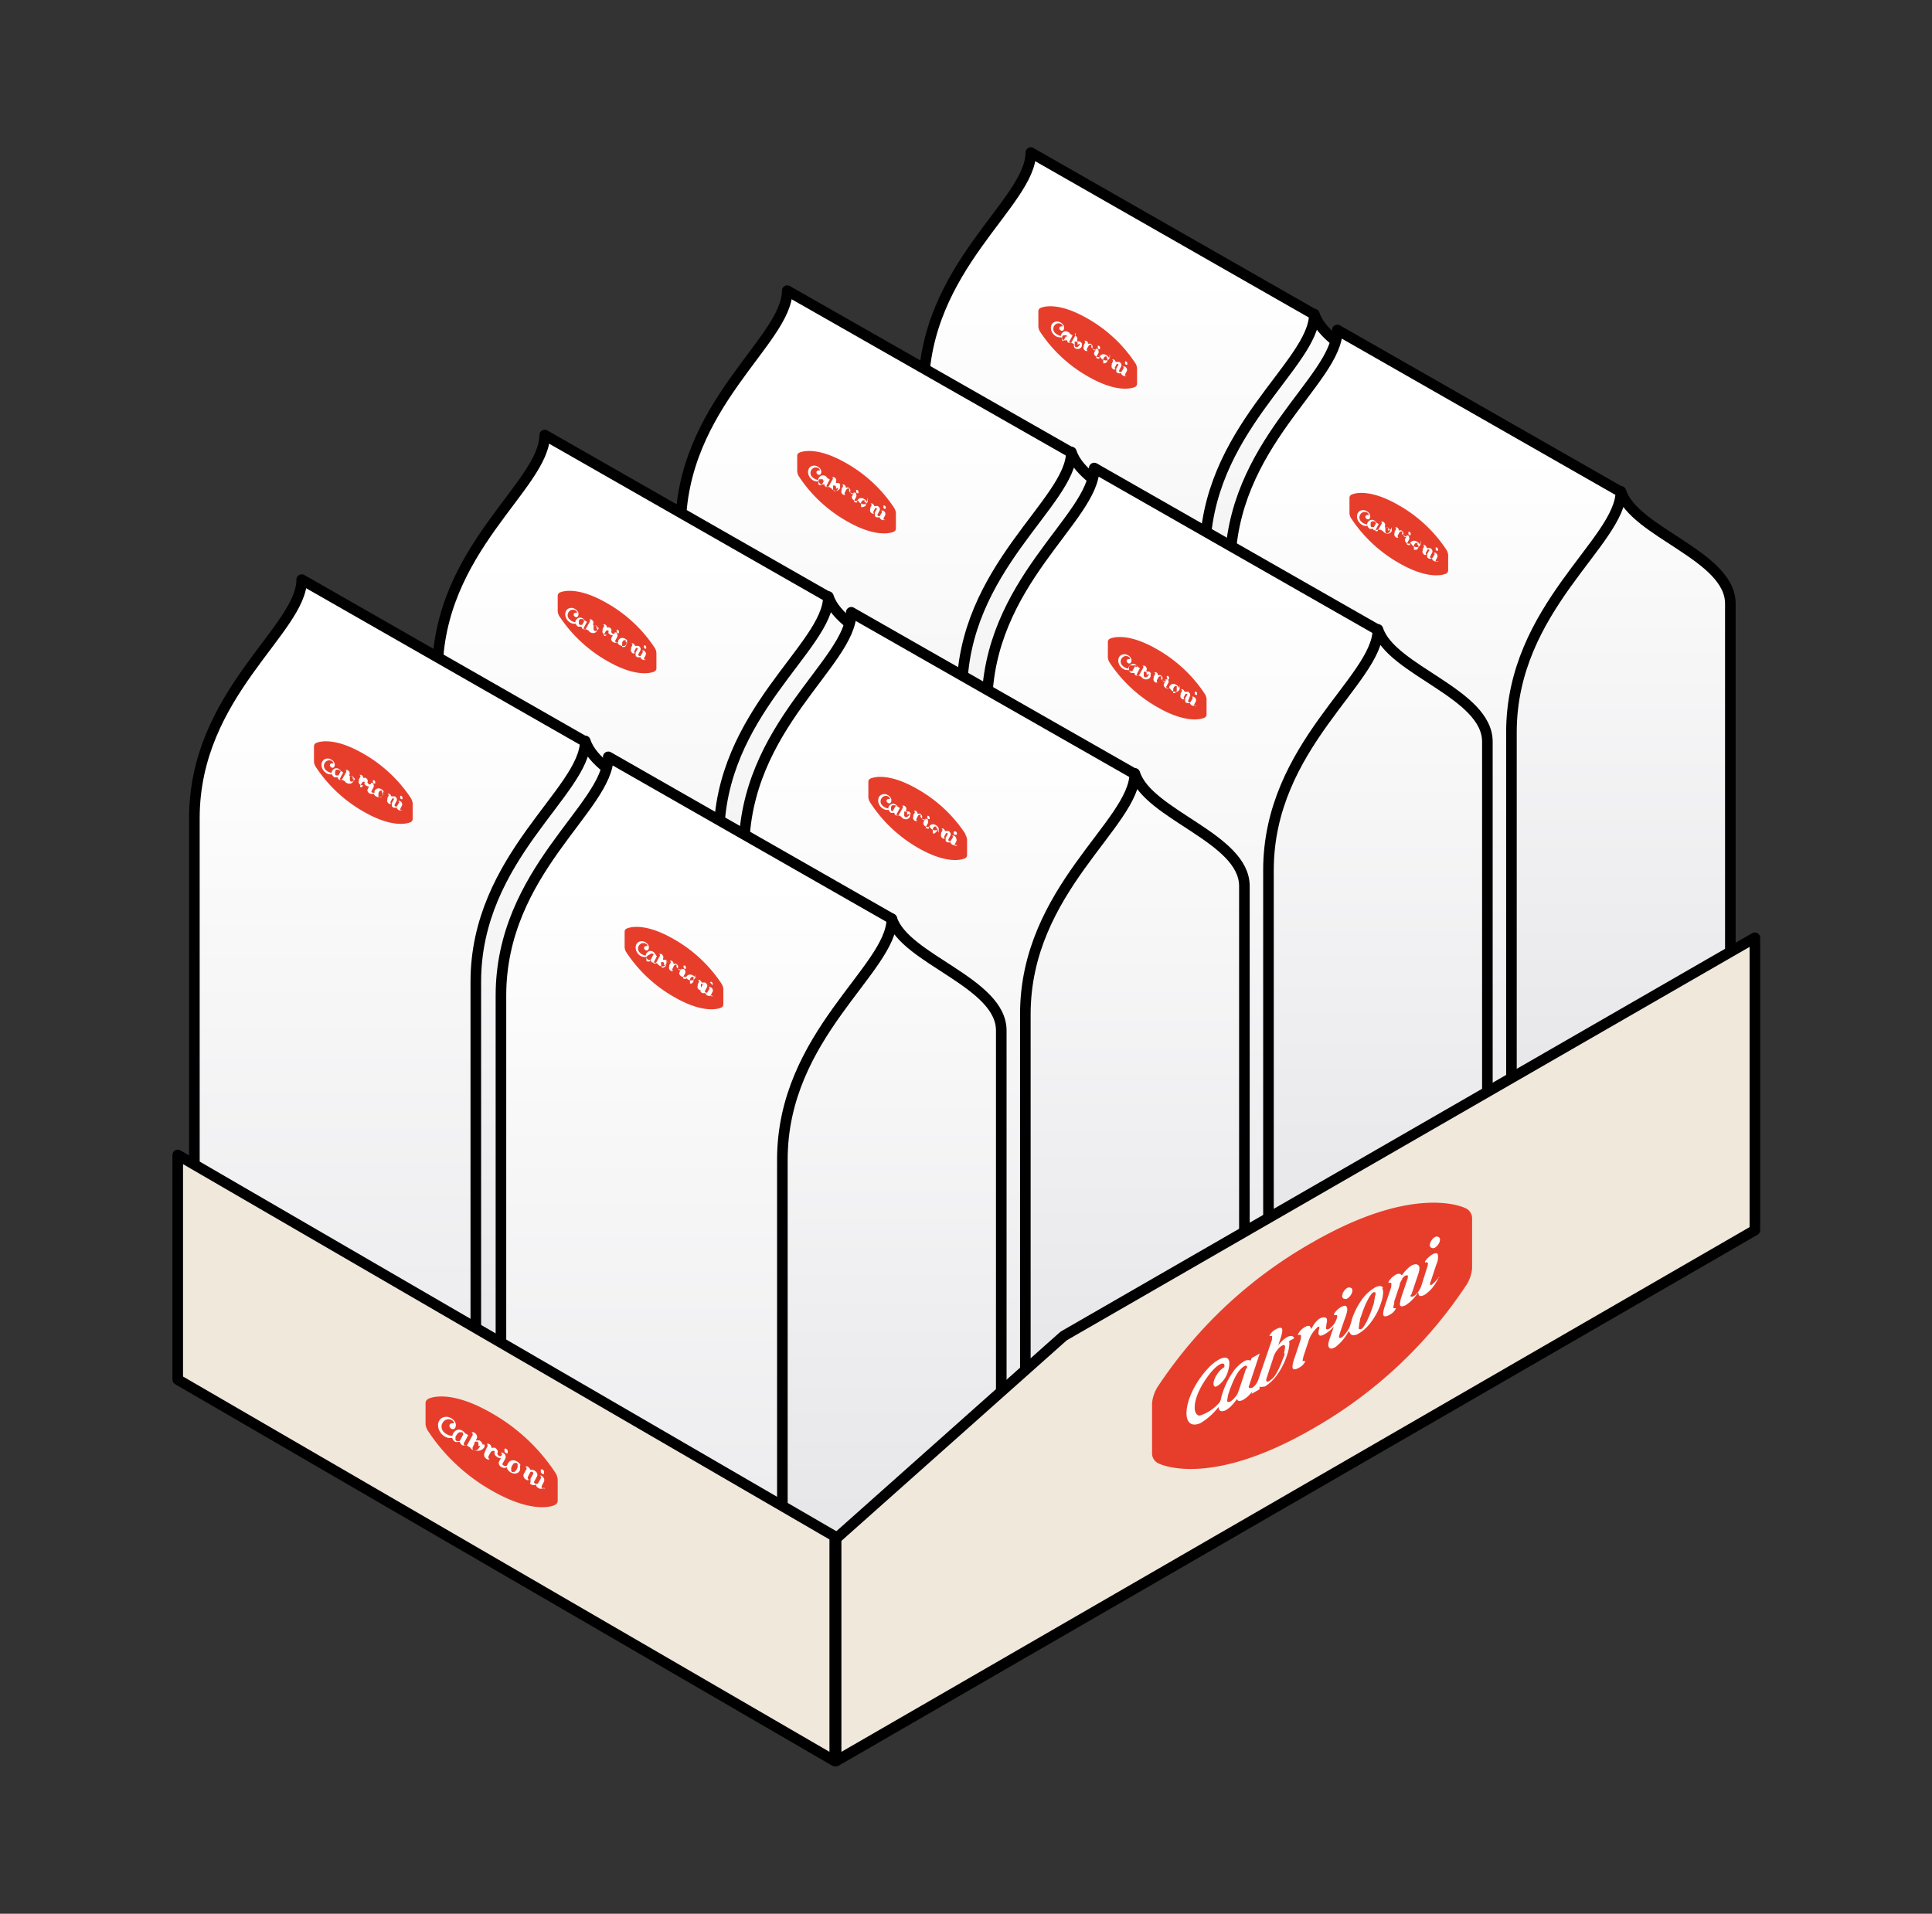 <svg id="Livello_1" data-name="Livello 1" xmlns="http://www.w3.org/2000/svg" xmlns:xlink="http://www.w3.org/1999/xlink" viewBox="0 0 127.62 126.43"><rect x="0" y="0" width="127.62" height="126.43" fill="#333333" stroke="none"/><defs><style>.cls-1,.cls-33,.cls-4{fill:none;}.cls-2{clip-path:url(#clip-path);}.cls-3{fill:url(#Sfumatura_senza_nome_15);}.cls-33,.cls-4{stroke:#010000;stroke-linejoin:round;stroke-width:0.7px;}.cls-5{clip-path:url(#clip-path-2);}.cls-6{fill:url(#Sfumatura_senza_nome_15-2);}.cls-7{clip-path:url(#clip-path-3);}.cls-8{fill:url(#Sfumatura_senza_nome_15-3);}.cls-9{clip-path:url(#clip-path-4);}.cls-10{fill:url(#Sfumatura_senza_nome_15-4);}.cls-11{clip-path:url(#clip-path-5);}.cls-12{fill:url(#Sfumatura_senza_nome_15-5);}.cls-13{clip-path:url(#clip-path-6);}.cls-14{fill:url(#Sfumatura_senza_nome_15-6);}.cls-15{clip-path:url(#clip-path-7);}.cls-16{fill:url(#Sfumatura_senza_nome_15-7);}.cls-17{clip-path:url(#clip-path-8);}.cls-18{fill:url(#Sfumatura_senza_nome_15-8);}.cls-19{clip-path:url(#clip-path-9);}.cls-20{fill:url(#Sfumatura_senza_nome_15-9);}.cls-21{clip-path:url(#clip-path-10);}.cls-22{fill:url(#Sfumatura_senza_nome_15-10);}.cls-23{clip-path:url(#clip-path-11);}.cls-24{fill:url(#Sfumatura_senza_nome_15-11);}.cls-25{clip-path:url(#clip-path-12);}.cls-26{fill:url(#Sfumatura_senza_nome_15-12);}.cls-27{clip-path:url(#clip-path-13);}.cls-28{fill:url(#Sfumatura_senza_nome_15-13);}.cls-29{clip-path:url(#clip-path-14);}.cls-30{fill:url(#Sfumatura_senza_nome_15-14);}.cls-31{clip-path:url(#clip-path-15);}.cls-32{fill:url(#Sfumatura_senza_nome_15-15);}.cls-33{stroke-linecap:round;}.cls-34{clip-path:url(#clip-path-16);}.cls-35{fill:url(#Sfumatura_senza_nome_15-16);}.cls-36{fill:#e73e2c;}.cls-37{fill:#fff;}.cls-38{fill:#efe8db;}</style><clipPath id="clip-path"><path class="cls-1" d="M61,25.85V58l18.66,10.7,7.17-47.87L68.1,10.08c0,3.33-7.09,7.52-7.09,15.77"/></clipPath><linearGradient id="Sfumatura_senza_nome_15" x1="-1779.75" y1="-605" x2="-1778.75" y2="-605" gradientTransform="matrix(0, -58.58, -58.58, 0, -35364.31, -104181.05)" gradientUnits="userSpaceOnUse"><stop offset="0" stop-color="#e5e5e8"/><stop offset="0" stop-color="#e5e5e8"/><stop offset="1" stop-color="#fff"/></linearGradient><clipPath id="clip-path-2"><path class="cls-1" d="M79.59,36.7v32l14.46-8.53v-32c0-3.18-6.36-4.7-7.23-7.38,0,3.33-7.23,7.67-7.23,15.91"/></clipPath><linearGradient id="Sfumatura_senza_nome_15-2" x1="-1783.06" y1="-605.68" x2="-1782.06" y2="-605.68" gradientTransform="matrix(0, -47.87, -47.87, 0, -28908.91, -85291.38)" xlink:href="#Sfumatura_senza_nome_15"/><clipPath id="clip-path-3"><path class="cls-1" d="M44.95,35V67.07l18.66,10.7L70.77,29.9,52,19.2c0,3.33-7.09,7.52-7.09,15.76"/></clipPath><linearGradient id="Sfumatura_senza_nome_15-3" x1="-1779.75" y1="-605" x2="-1778.75" y2="-605" gradientTransform="matrix(0, -58.58, -58.58, 0, -35380.37, -104171.94)" xlink:href="#Sfumatura_senza_nome_15"/><clipPath id="clip-path-4"><path class="cls-1" d="M63.54,45.81v32L78,69.24v-32c0-3.18-6.36-4.7-7.23-7.38,0,3.33-7.23,7.67-7.23,15.91"/></clipPath><linearGradient id="Sfumatura_senza_nome_15-4" x1="-1783.06" y1="-605.68" x2="-1782.06" y2="-605.68" gradientTransform="matrix(0, -47.87, -47.87, 0, -28924.97, -85282.27)" xlink:href="#Sfumatura_senza_nome_15"/><clipPath id="clip-path-5"><path class="cls-1" d="M28.89,44.51V76.61l18.66,10.7,7.17-47.87L36,28.74c0,3.33-7.09,7.52-7.09,15.77"/></clipPath><linearGradient id="Sfumatura_senza_nome_15-5" x1="-1779.75" y1="-605" x2="-1778.75" y2="-605" gradientTransform="matrix(0, -58.58, -58.58, 0, -35396.42, -104162.4)" xlink:href="#Sfumatura_senza_nome_15"/><clipPath id="clip-path-6"><path class="cls-1" d="M47.49,55.35v32l14.46-8.53v-32c0-3.18-6.36-4.7-7.23-7.38,0,3.33-7.23,7.67-7.23,15.91"/></clipPath><linearGradient id="Sfumatura_senza_nome_15-6" x1="-1783.06" y1="-605.68" x2="-1782.06" y2="-605.68" gradientTransform="matrix(0, -47.87, -47.87, 0, -28941.02, -85272.72)" xlink:href="#Sfumatura_senza_nome_15"/><clipPath id="clip-path-7"><path class="cls-1" d="M12.84,54.05V86.16L31.5,96.86,38.66,49,19.93,38.29c0,3.33-7.09,7.52-7.09,15.76"/></clipPath><linearGradient id="Sfumatura_senza_nome_15-7" x1="-1779.75" y1="-605" x2="-1778.75" y2="-605" gradientTransform="matrix(0, -58.58, -58.58, 0, -35412.48, -104152.85)" xlink:href="#Sfumatura_senza_nome_15"/><clipPath id="clip-path-8"><path class="cls-1" d="M31.43,64.9v32l14.46-8.53v-32c0-3.18-6.36-4.7-7.23-7.38,0,3.33-7.23,7.67-7.23,15.91"/></clipPath><linearGradient id="Sfumatura_senza_nome_15-8" x1="-1783.06" y1="-605.68" x2="-1782.06" y2="-605.68" gradientTransform="matrix(0, -47.87, -47.87, 0, -28957.08, -85263.18)" xlink:href="#Sfumatura_senza_nome_15"/><clipPath id="clip-path-9"><path class="cls-1" d="M81.25,37.56V69.67l18.66,10.7,7.17-47.87L88.34,21.8c0,3.33-7.09,7.52-7.09,15.76"/></clipPath><linearGradient id="Sfumatura_senza_nome_15-9" x1="-1779.75" y1="-605" x2="-1778.75" y2="-605" gradientTransform="matrix(0, -58.58, -58.58, 0, -35344.07, -104169.34)" xlink:href="#Sfumatura_senza_nome_15"/><clipPath id="clip-path-10"><path class="cls-1" d="M99.84,48.41v32l14.46-8.53v-32c0-3.18-6.36-4.7-7.23-7.38,0,3.33-7.23,7.66-7.23,15.91"/></clipPath><linearGradient id="Sfumatura_senza_nome_15-10" x1="-1783.06" y1="-605.68" x2="-1782.06" y2="-605.68" gradientTransform="matrix(0, -47.87, -47.87, 0, -28888.66, -85279.67)" xlink:href="#Sfumatura_senza_nome_15"/><clipPath id="clip-path-11"><path class="cls-1" d="M65.2,46.68V78.78l18.66,10.7L91,41.61,72.29,30.91c0,3.33-7.09,7.52-7.09,15.76"/></clipPath><linearGradient id="Sfumatura_senza_nome_15-11" x1="-1779.75" y1="-605" x2="-1778.75" y2="-605" gradientTransform="matrix(0, -58.58, -58.58, 0, -35360.12, -104160.23)" xlink:href="#Sfumatura_senza_nome_15"/><clipPath id="clip-path-12"><path class="cls-1" d="M83.79,57.52v32L98.25,81V49c0-3.18-6.36-4.7-7.23-7.38,0,3.33-7.23,7.66-7.23,15.91"/></clipPath><linearGradient id="Sfumatura_senza_nome_15-12" x1="-1783.06" y1="-605.68" x2="-1782.06" y2="-605.68" gradientTransform="matrix(0, -47.87, -47.87, 0, -28904.72, -85270.55)" xlink:href="#Sfumatura_senza_nome_15"/><clipPath id="clip-path-13"><path class="cls-1" d="M49.14,56.22V88.33L67.8,99,75,51.16,56.24,40.46c0,3.33-7.09,7.52-7.09,15.76"/></clipPath><linearGradient id="Sfumatura_senza_nome_15-13" x1="-1779.75" y1="-605" x2="-1778.75" y2="-605" gradientTransform="matrix(0, -58.58, -58.58, 0, -35376.17, -104150.68)" xlink:href="#Sfumatura_senza_nome_15"/><clipPath id="clip-path-14"><path class="cls-1" d="M67.73,67.07V99L82.2,90.5v-32c0-3.18-6.36-4.7-7.23-7.38,0,3.33-7.23,7.67-7.23,15.91"/></clipPath><linearGradient id="Sfumatura_senza_nome_15-14" x1="-1783.06" y1="-605.68" x2="-1782.06" y2="-605.68" gradientTransform="matrix(0, -47.87, -47.87, 0, -28920.77, -85261.01)" xlink:href="#Sfumatura_senza_nome_15"/><clipPath id="clip-path-15"><path class="cls-1" d="M33.09,65.77V97.88l18.66,10.7,7.17-47.87L40.18,50c0,3.33-7.09,7.52-7.09,15.76"/></clipPath><linearGradient id="Sfumatura_senza_nome_15-15" x1="-1779.75" y1="-605" x2="-1778.75" y2="-605" gradientTransform="matrix(0, -58.58, -58.58, 0, -35392.23, -104141.13)" xlink:href="#Sfumatura_senza_nome_15"/><clipPath id="clip-path-16"><path class="cls-1" d="M51.68,76.61v32L66.14,100v-32c0-3.18-6.36-4.7-7.23-7.38,0,3.33-7.23,7.67-7.23,15.91"/></clipPath><linearGradient id="Sfumatura_senza_nome_15-16" x1="-1783.06" y1="-605.68" x2="-1782.06" y2="-605.68" gradientTransform="matrix(0, -47.87, -47.87, 0, -28936.83, -85251.46)" xlink:href="#Sfumatura_senza_nome_15"/></defs><title>Tavola disegno 1 copia 12</title><g class="cls-2"><rect class="cls-3" x="61" y="10.08" width="25.82" height="58.58"/></g><path class="cls-4" d="M79.66,68.66,61,58V25.85c0-8.24,7.09-12.44,7.09-15.77l18.73,10.7"/><g class="cls-5"><rect class="cls-6" x="79.59" y="20.79" width="14.46" height="47.87"/></g><path class="cls-4" d="M94.06,28.16v32L79.59,68.66v-32c0-8.24,7.23-12.58,7.23-15.91C87.69,23.46,94.06,25,94.06,28.16Z"/><g class="cls-7"><rect class="cls-8" x="44.95" y="19.2" width="25.82" height="58.58"/></g><path class="cls-4" d="M63.6,77.77,44.95,67.07V35C44.95,26.72,52,22.52,52,19.2L70.77,29.9"/><g class="cls-9"><rect class="cls-10" x="63.54" y="29.9" width="14.46" height="47.87"/></g><path class="cls-4" d="M78,37.28v32L63.54,77.77v-32c0-8.24,7.23-12.58,7.23-15.91C71.64,32.57,78,34.09,78,37.28Z"/><g class="cls-11"><rect class="cls-12" x="28.89" y="28.74" width="25.82" height="58.58"/></g><path class="cls-4" d="M47.55,87.32,28.89,76.61V44.51c0-8.24,7.09-12.44,7.09-15.77l18.73,10.7"/><g class="cls-13"><rect class="cls-14" x="47.49" y="39.44" width="14.46" height="47.87"/></g><path class="cls-4" d="M61.95,46.82v32L47.49,87.32v-32c0-8.24,7.23-12.58,7.23-15.91C55.58,42.12,61.95,43.64,61.95,46.82Z"/><g class="cls-15"><rect class="cls-16" x="12.84" y="38.29" width="25.83" height="58.57"/></g><path class="cls-4" d="M31.5,96.86,12.84,86.16V54.05c0-8.24,7.09-12.44,7.09-15.76L38.66,49"/><g class="cls-17"><rect class="cls-18" x="31.43" y="48.99" width="14.46" height="47.87"/></g><path class="cls-4" d="M45.89,56.37v32L31.43,96.86v-32c0-8.24,7.23-12.58,7.23-15.91C39.53,51.67,45.89,53.18,45.89,56.37Z"/><g class="cls-19"><rect class="cls-20" x="81.25" y="21.8" width="25.82" height="58.57"/></g><path class="cls-4" d="M99.91,80.37,81.25,69.67V37.56c0-8.24,7.09-12.44,7.09-15.76l18.73,10.7"/><g class="cls-21"><rect class="cls-22" x="99.84" y="32.5" width="14.46" height="47.87"/></g><path class="cls-4" d="M114.3,39.88v32L99.84,80.37v-32c0-8.24,7.23-12.58,7.23-15.91C107.94,35.18,114.3,36.7,114.3,39.88Z"/><g class="cls-23"><rect class="cls-24" x="65.2" y="30.91" width="25.82" height="58.57"/></g><path class="cls-4" d="M83.85,89.49,65.19,78.78V46.68c0-8.24,7.09-12.44,7.09-15.76L91,41.61"/><g class="cls-25"><rect class="cls-26" x="83.79" y="41.61" width="14.46" height="47.87"/></g><path class="cls-4" d="M98.25,49V81L83.79,89.49v-32c0-8.24,7.23-12.58,7.23-15.91C91.89,44.29,98.25,45.81,98.25,49Z"/><g class="cls-27"><rect class="cls-28" x="49.14" y="40.46" width="25.82" height="58.58"/></g><path class="cls-4" d="M67.8,99,49.14,88.33V56.22c0-8.24,7.09-12.44,7.09-15.77L75,51.16"/><g class="cls-29"><rect class="cls-30" x="67.73" y="51.16" width="14.46" height="47.87"/></g><path class="cls-4" d="M82.2,58.54v32L67.73,99v-32c0-8.24,7.23-12.58,7.23-15.91C75.83,53.84,82.2,55.35,82.2,58.54Z"/><g class="cls-31"><rect class="cls-32" x="33.09" y="50" width="25.82" height="58.58"/></g><path class="cls-33" d="M51.74,108.58,33.09,97.88V65.77c0-8.24,7.09-12.44,7.09-15.77l18.73,10.7"/><g class="cls-34"><rect class="cls-35" x="51.68" y="60.71" width="14.46" height="47.87"/></g><path class="cls-4" d="M66.14,68.08v32l-14.46,8.53v-32c0-8.24,7.23-12.58,7.23-15.91C59.78,63.38,66.14,64.9,66.14,68.08Z"/><path class="cls-36" d="M47.67,65a9.23,9.23,0,0,0-3.15-2.95c-2.09-1.21-3.09-.73-3.15-.69a.22.22,0,0,0-.11.2v.51h0v.51a.74.74,0,0,0,.11.33,9.23,9.23,0,0,0,3.15,2.95c2.09,1.21,3.09.73,3.15.69a.23.23,0,0,0,.11-.2v-.51h0v-.51a.75.75,0,0,0-.11-.33"/><path class="cls-37" d="M45.23,64a.08.08,0,0,0,.07,0,.05.05,0,0,0,0-.05.17.17,0,0,0,0-.09.21.21,0,0,0-.07-.07.08.08,0,0,0-.07,0,.05.05,0,0,0,0,.06.17.17,0,0,0,0,.09.21.21,0,0,0,.07.07"/><path class="cls-37" d="M47,65.08a.08.08,0,0,0,.07,0,.05.05,0,0,0,0-.05.17.17,0,0,0,0-.09.22.22,0,0,0-.07-.07.08.08,0,0,0-.07,0,.05.05,0,0,0,0,.06A.17.17,0,0,0,47,65a.2.2,0,0,0,.07.07"/><path class="cls-37" d="M47.13,65.81l0,0s-.13,0-.16,0,0-.06,0-.1l.1-.19a.21.21,0,0,0,0-.17.26.26,0,0,0-.15-.14h-.12a0,0,0,0,0,0,0,.25.25,0,0,1,.06.06.08.08,0,0,1,0,.06h0l-.15.25,0,0a.13.13,0,0,1-.14-.05.07.07,0,0,1,0-.07l.13-.25a.18.18,0,0,0,0-.17.28.28,0,0,0-.12-.13l-.11,0h-.12a.33.33,0,0,0-.12-.16.18.18,0,0,0-.12,0h0a0,0,0,0,0,0,0,.24.24,0,0,1,.06.06.08.08,0,0,1,0,.06h0v0l-.08.15,0,.09a.2.2,0,0,0,0,.17.28.28,0,0,0,.13.13c.08,0,.13,0,.13,0a0,0,0,0,0,0,0h0a.13.13,0,0,1-.05-.06.11.11,0,0,1,0-.09v0L46.3,65h0a.07.07,0,0,1,.05,0h0l.06,0h0l0,0a.06.06,0,0,1,0,.06l-.13.23a.2.2,0,0,0,0,.09.18.18,0,0,0,0,.08.21.21,0,0,0,0,.07l.08.06a.28.28,0,0,0,.23,0,0,0,0,0,1,0,0,.24.24,0,0,0,.13.17.23.23,0,0,0,.24,0s0,0,0,0"/><path class="cls-37" d="M44,63.7l0,.08a.36.36,0,0,1-.14.13.16.16,0,0,1-.14,0s-.07-.08-.05-.11l0,0,0-.09,0-.09,0-.06a.09.09,0,0,1,.06,0h0l.07,0a.13.13,0,0,1,.06.06.15.15,0,0,1,0,.07.23.23,0,0,1,0,.08m-.77-.57s-.16.31-.18.32h-.07l-.08,0a.14.14,0,0,1-.06-.06.16.16,0,0,1,0-.07.27.27,0,0,1,0-.08l0-.08.07-.09L43,63h.07l.07,0h0s.06.08,0,.11m1,.5a.32.32,0,0,0-.06-.11.34.34,0,0,0-.1-.09l-.08,0h-.1a0,0,0,0,1,0,0l0-.09a.2.2,0,0,0,0-.17.28.28,0,0,0-.13-.13c-.08,0-.13,0-.13,0h0a.13.13,0,0,1,.05.06.08.08,0,0,1,0,.07l-.28.5a.06.06,0,0,1-.06,0l-.07,0h0l0,0a.06.06,0,0,1,0-.07l.21-.4a0,0,0,0,0,0,0h0L43.26,63h0l0,0h0a.33.33,0,0,0-.11-.12.32.32,0,0,0-.25-.05.37.37,0,0,0-.24.24s0,.06,0,.06a.7.7,0,0,1-.4-.2.37.37,0,0,1,.12-.61c.24-.08.42.1.38.19a.2.2,0,0,0-.13,0,.12.12,0,0,0-.08.16.18.18,0,0,0,.08.09.13.13,0,0,0,.21-.06c.11-.28-.21-.51-.43-.52-.51,0-.56.64-.14.94a.53.53,0,0,0,.41.1s0,0,0,0v0a.31.31,0,0,0,.06.11.34.34,0,0,0,.1.09l.1,0H43a.2.2,0,0,0,0,.09l.09.08.09,0h.11s0,0,0,0l0,0a0,0,0,0,0,0,0h0l.16.09h0v0h0a.29.29,0,0,0,.11.11.37.37,0,0,0,.25.05.3.3,0,0,0,.21-.17.29.29,0,0,0,0-.12.34.34,0,0,0,0-.12"/><path class="cls-37" d="M45.81,64.65a.44.44,0,0,1,0,.09l0,.09-.05.08-.06.06-.06,0h-.06a.1.1,0,0,1,0-.06.2.2,0,0,1,0-.07.3.3,0,0,1,0-.08l0-.09.05-.08.06-.06.06,0h.06a.09.09,0,0,1,0,.06.22.22,0,0,1,0,.07m.16,0a.38.38,0,0,0-.07-.12.42.42,0,0,0-.11-.09.36.36,0,0,0-.27-.06.31.31,0,0,0-.2.17l0,.11s0,0-.08,0-.15-.05-.12-.11l.13-.24a.2.2,0,0,0,0-.19l0-.06-.08-.05h0L45,64h0s0,0,0,0h0l0,0a.08.08,0,0,1,0,.06.1.1,0,0,1-.16,0s-.09-.07-.06-.13v0a.16.16,0,0,0,0-.13.27.27,0,0,0-.12-.13.17.17,0,0,0-.1,0l-.08,0h0a.32.32,0,0,0,0-.08.25.25,0,0,0-.12-.12c-.06,0-.11,0-.12,0a0,0,0,0,0,0,0,.21.21,0,0,1,.06.06.08.08,0,0,1,0,.07l-.09.16,0,.09a.2.2,0,0,0,0,.17.28.28,0,0,0,.13.13c.08,0,.13,0,.13,0h0a.13.13,0,0,1-.05-.06.11.11,0,0,1,0-.09l.09-.18s.07-.14.2-.07l0,0a0,0,0,0,1,0,0,.16.16,0,0,0,0,.17h0l.06.06a.35.35,0,0,0,.21.07h0s0,0,0,0l-.09.17a.18.18,0,0,0,0,.16.28.28,0,0,0,.13.13.29.29,0,0,0,.26,0s0,0,0,0l0,0a.38.38,0,0,0,.07.12.43.43,0,0,0,.11.09l.14.05h.13l.11-.06a.34.34,0,0,0,.08-.11.34.34,0,0,0,0-.13.37.37,0,0,0,0-.13"/><path class="cls-36" d="M27.15,52.74A9.23,9.23,0,0,0,24,49.79c-2.09-1.21-3.09-.73-3.15-.69a.23.23,0,0,0-.11.2v.51h0v.51a.75.75,0,0,0,.11.33A9.25,9.25,0,0,0,24,53.61c2.09,1.21,3.09.73,3.15.69a.23.23,0,0,0,.11-.2v-.51h0v-.51a.75.75,0,0,0-.11-.33"/><path class="cls-37" d="M24.71,51.76a.08.08,0,0,0,.07,0,.05.05,0,0,0,0-.05.17.17,0,0,0,0-.09.21.21,0,0,0-.07-.07.08.08,0,0,0-.07,0,.05.05,0,0,0,0,.06.17.17,0,0,0,0,.09.21.21,0,0,0,.07.07"/><path class="cls-37" d="M26.51,52.79a.08.08,0,0,0,.07,0,.05.05,0,0,0,0-.05.17.17,0,0,0,0-.09.21.21,0,0,0-.07-.07.08.08,0,0,0-.07,0,.05.05,0,0,0,0,.06.17.17,0,0,0,0,.09.21.21,0,0,0,.07.07"/><path class="cls-37" d="M26.61,53.51l0,0s-.13,0-.16,0,0-.06,0-.1l.1-.19a.21.21,0,0,0,0-.17.26.26,0,0,0-.15-.14H26.3a0,0,0,0,0,0,0,.25.25,0,0,1,.06.06.08.08,0,0,1,0,.06h0l-.15.25,0,0a.13.13,0,0,1-.14-.05.07.07,0,0,1,0-.07l.13-.25a.18.18,0,0,0,0-.17.28.28,0,0,0-.12-.13l-.11,0h-.12a.33.33,0,0,0-.12-.16.18.18,0,0,0-.12,0h0a0,0,0,0,0,0,0,.24.24,0,0,1,.06.06.08.08,0,0,1,0,.06h0v0l-.08.15,0,.09a.21.21,0,0,0,0,.17.27.27,0,0,0,.13.13c.08,0,.13,0,.13,0a0,0,0,0,0,0,0h0a.12.12,0,0,1-.05-.06.11.11,0,0,1,0-.09v0l.11-.21h0a.07.07,0,0,1,.05,0h0l.06,0h0l0,0a.06.06,0,0,1,0,.06l-.13.23a.2.2,0,0,0,0,.09.2.2,0,0,0,0,.08l0,.07.08.06a.27.27,0,0,0,.23,0,0,0,0,0,1,0,0,.24.24,0,0,0,.13.17.24.24,0,0,0,.24,0s0,0,0,0"/><path class="cls-37" d="M23.44,51.4l0,.08a.36.36,0,0,1-.14.14.16.16,0,0,1-.14,0s-.07-.08-.05-.11l0,0,0-.09,0-.09,0-.06a.09.09,0,0,1,.06,0h0l.07,0a.13.13,0,0,1,.06.06.15.15,0,0,1,0,.07.25.25,0,0,1,0,.08m-.77-.57s-.16.31-.18.32h-.07l-.08,0a.14.14,0,0,1-.06-.06.15.15,0,0,1,0-.07.24.24,0,0,1,0-.08l0-.08.07-.09.07,0h.07l.07,0h0s.06.08,0,.11m1,.5a.33.33,0,0,0-.06-.11.34.34,0,0,0-.1-.09l-.08,0h-.1a0,0,0,0,1,0,0l0-.09a.2.2,0,0,0,0-.17.28.28,0,0,0-.13-.13c-.08,0-.13,0-.13,0h0a.13.13,0,0,1,.05.06.08.08,0,0,1,0,.07l-.28.5a.07.07,0,0,1-.06,0l-.07,0h0l0,0a.06.06,0,0,1,0-.07l.21-.4a0,0,0,0,0,0,0h0l-.16-.1h0l0,0h0a.31.31,0,0,0-.11-.12.32.32,0,0,0-.25-.05.37.37,0,0,0-.24.24s0,.06,0,.06a.7.7,0,0,1-.4-.2.37.37,0,0,1,.12-.61c.24-.08.42.1.38.19a.2.2,0,0,0-.13,0,.12.12,0,0,0-.08.16.19.19,0,0,0,.08.09.13.13,0,0,0,.21-.06c.11-.28-.21-.51-.43-.52-.51,0-.56.64-.14.94a.53.53,0,0,0,.41.1s0,0,0,0v0a.3.3,0,0,0,.06.11.34.34,0,0,0,.1.09l.11,0h.13a.2.2,0,0,0,0,.09l.09.08.09,0h.11s0,0,0,0l0,0a0,0,0,0,0,0,0h0l.16.09h0v0h0a.28.28,0,0,0,.11.11.37.37,0,0,0,.25.05.3.3,0,0,0,.21-.17.3.3,0,0,0,0-.12.34.34,0,0,0,0-.12"/><path class="cls-37" d="M25.28,52.36a.44.44,0,0,1,0,.09l0,.09-.05.08-.06.06-.06,0H25a.1.1,0,0,1,0-.06.22.22,0,0,1,0-.07.32.32,0,0,1,0-.08l0-.09.05-.09.06-.06.06,0h.06a.09.09,0,0,1,0,.06.25.25,0,0,1,0,.07m.16,0a.37.37,0,0,0-.07-.12.43.43,0,0,0-.11-.09.36.36,0,0,0-.27-.06.31.31,0,0,0-.2.17l0,.11a.14.14,0,0,1-.08,0c-.08,0-.15-.05-.12-.11l.13-.24a.21.21,0,0,0,0-.19l0-.06-.08-.05h0l-.09,0h0a0,0,0,0,0,0,0h0l0,0a.08.08,0,0,1,0,.06.1.1,0,0,1-.16,0s-.09-.07-.06-.13v0a.16.16,0,0,0,0-.13.28.28,0,0,0-.12-.13.17.17,0,0,0-.1,0l-.08,0h0a.36.36,0,0,0,0-.08.26.26,0,0,0-.12-.12c-.06,0-.11,0-.12,0a0,0,0,0,0,0,0,.21.21,0,0,1,.06.06.07.07,0,0,1,0,.07l-.09.16,0,.09a.2.2,0,0,0,0,.17.28.28,0,0,0,.13.13c.08,0,.13,0,.13,0h0A.13.13,0,0,1,23.8,52a.11.11,0,0,1,0-.09l.1-.18s.07-.14.2-.07l0,0a0,0,0,0,1,0,0,.15.15,0,0,0,0,.17h0l.07.06a.35.35,0,0,0,.21.07h0l-.09.17a.18.18,0,0,0,0,.16.28.28,0,0,0,.13.13.29.29,0,0,0,.26,0s0,0,0,0l0,0a.37.37,0,0,0,.06.11.44.44,0,0,0,.11.09l.14.05h.13a.28.28,0,0,0,.11-.06.33.33,0,0,0,.08-.11.32.32,0,0,0,0-.13.33.33,0,0,0,0-.13"/><path class="cls-36" d="M63.77,55.09a9.23,9.23,0,0,0-3.15-2.95c-2.09-1.21-3.09-.73-3.15-.69a.22.22,0,0,0-.11.2v.51h0v.51a.74.74,0,0,0,.11.33A9.23,9.23,0,0,0,60.62,56c2.09,1.21,3.09.73,3.15.69a.23.23,0,0,0,.11-.2v-.51h0v-.51a.75.75,0,0,0-.11-.33"/><path class="cls-37" d="M61.33,54.11a.08.08,0,0,0,.07,0,.05.05,0,0,0,0-.05.17.17,0,0,0,0-.09.21.21,0,0,0-.07-.07.08.08,0,0,0-.07,0,.05.05,0,0,0,0,.06.17.17,0,0,0,0,.09.21.21,0,0,0,.07.07"/><path class="cls-37" d="M63.13,55.14a.08.08,0,0,0,.07,0,.05.05,0,0,0,0-.05.17.17,0,0,0,0-.09.22.22,0,0,0-.07-.07.08.08,0,0,0-.07,0A.05.05,0,0,0,63,55a.17.17,0,0,0,0,.09.21.21,0,0,0,.07.07"/><path class="cls-37" d="M63.23,55.87l0,0s-.13,0-.16,0,0-.06,0-.1l.1-.19a.21.21,0,0,0,0-.17A.26.26,0,0,0,63,55.2h-.12a0,0,0,0,0,0,0,.22.22,0,0,1,.06.06.08.08,0,0,1,0,.06h0l-.15.25,0,0a.13.13,0,0,1-.14-.05.07.07,0,0,1,0-.07l.13-.25a.18.18,0,0,0,0-.17.28.28,0,0,0-.12-.13l-.11,0h-.12a.33.33,0,0,0-.12-.16.18.18,0,0,0-.12,0h0a0,0,0,0,0,0,0,.24.24,0,0,1,.06.06.08.08,0,0,1,0,.06h0v0l-.08.15,0,.09a.2.2,0,0,0,0,.17.27.27,0,0,0,.13.13c.08,0,.13,0,.13,0a0,0,0,0,0,0,0h0a.12.12,0,0,1-.05-.06.11.11,0,0,1,0-.09v0l.11-.21h0a.07.07,0,0,1,.05,0h0l.06,0h0l0,0a.06.06,0,0,1,0,.06l-.13.23a.2.2,0,0,0,0,.09.19.19,0,0,0,0,.08.21.21,0,0,0,0,.07l.08.06a.28.28,0,0,0,.23,0,0,0,0,0,1,0,0,.24.24,0,0,0,.13.17.23.23,0,0,0,.24,0s0,0,0,0"/><path class="cls-37" d="M60.06,53.76l0,.08a.36.36,0,0,1-.14.13.16.16,0,0,1-.14,0s-.07-.08-.05-.11l0,0,0-.09,0-.09,0-.06a.09.09,0,0,1,.06,0h0l.07,0a.13.13,0,0,1,.06.06.16.16,0,0,1,0,.07.25.25,0,0,1,0,.08m-.77-.57s-.16.31-.18.32H59l-.08,0a.14.14,0,0,1-.06-.06.16.16,0,0,1,0-.07.27.27,0,0,1,0-.08l0-.08.07-.09.07,0h.07l.07,0h0a.1.1,0,0,1,.05.11m1,.5a.33.33,0,0,0-.06-.11.35.35,0,0,0-.1-.09l-.08,0h-.1a0,0,0,0,1,0,0l0-.09a.2.2,0,0,0,0-.17.28.28,0,0,0-.13-.13c-.08,0-.13,0-.13,0h0a.13.13,0,0,1,.05.06.08.08,0,0,1,0,.07l-.28.5a.06.06,0,0,1-.06,0l-.07,0h0l0,0a.06.06,0,0,1,0-.07l.21-.4a0,0,0,0,0,0,0h0l-.16-.1h0l0,0h0a.33.33,0,0,0-.11-.12.32.32,0,0,0-.25-.05.38.38,0,0,0-.24.24s0,.06,0,.06a.69.69,0,0,1-.4-.2.37.37,0,0,1,.12-.61c.24-.08.42.1.38.19a.2.2,0,0,0-.13,0,.12.12,0,0,0-.08.16.19.19,0,0,0,.08.09.13.13,0,0,0,.21-.06c.11-.28-.21-.51-.43-.52-.51,0-.56.64-.14.94a.53.53,0,0,0,.41.1s0,0,0,0v0a.3.3,0,0,0,.06.11.34.34,0,0,0,.1.09l.1,0h.13a.2.2,0,0,0,0,.09l.09.08.09,0h.11s0,0,0,0l0,0a0,0,0,0,0,0,0h0l.16.09h0v0h0a.28.28,0,0,0,.11.11.36.36,0,0,0,.25.05.3.3,0,0,0,.21-.17.3.3,0,0,0,0-.12.34.34,0,0,0,0-.12"/><path class="cls-37" d="M61.91,54.71a.44.44,0,0,1,0,.09l0,.09L61.8,55l-.06.06-.06,0h-.06a.1.1,0,0,1,0-.06.2.2,0,0,1,0-.07.32.32,0,0,1,0-.09l0-.09.05-.09.06-.06.06,0h.06a.09.09,0,0,1,0,.06.22.22,0,0,1,0,.07m.16,0a.38.38,0,0,0-.07-.12.42.42,0,0,0-.11-.09.36.36,0,0,0-.27-.06.31.31,0,0,0-.2.17l0,.11s0,0-.08,0-.15-.05-.12-.11l.13-.24a.2.2,0,0,0,0-.19l0-.06-.08-.05h0l-.09,0h0s0,0,0,0h0l0,0a.08.08,0,0,1,0,.06.1.1,0,0,1-.16,0s-.09-.07-.06-.13v0a.16.16,0,0,0,0-.13.27.27,0,0,0-.12-.13.17.17,0,0,0-.1,0l-.08,0h0a.32.32,0,0,0,0-.08.25.25,0,0,0-.12-.12c-.06,0-.11,0-.12,0a0,0,0,0,0,0,0,.19.19,0,0,1,.06.06.07.07,0,0,1,0,.07l-.09.16,0,.09a.2.2,0,0,0,0,.17.28.28,0,0,0,.13.13c.08,0,.13,0,.13,0h0a.13.13,0,0,1-.05-.06.11.11,0,0,1,0-.09l.09-.18s.07-.14.2-.07l0,0a0,0,0,0,1,0,0,.16.16,0,0,0,0,.17h0l.06.06a.36.36,0,0,0,.21.07h0a0,0,0,0,1,0,0l-.09.17a.18.18,0,0,0,0,.16.28.28,0,0,0,.13.13.28.28,0,0,0,.26,0s0,0,0,0l0,0a.39.39,0,0,0,.07.11.41.41,0,0,0,.11.09l.14.05h.13l.11-.06A.34.34,0,0,0,62,55a.34.34,0,0,0,0-.13.37.37,0,0,0,0-.13"/><path class="cls-36" d="M43.25,42.8a9.23,9.23,0,0,0-3.15-2.95c-2.09-1.21-3.09-.73-3.15-.69a.23.23,0,0,0-.11.2v.51h0v.51a.75.75,0,0,0,.11.33,9.25,9.25,0,0,0,3.15,2.95c2.09,1.21,3.09.73,3.15.69a.23.23,0,0,0,.11-.2v-.51h0v-.51a.75.75,0,0,0-.11-.33"/><path class="cls-37" d="M40.81,41.82a.08.08,0,0,0,.07,0,.05.05,0,0,0,0-.05.17.17,0,0,0,0-.09.21.21,0,0,0-.07-.07.08.08,0,0,0-.07,0,.05.05,0,0,0,0,.06.17.17,0,0,0,0,.09.21.21,0,0,0,.07.07"/><path class="cls-37" d="M42.61,42.85a.08.08,0,0,0,.07,0,.05.05,0,0,0,0-.05.17.17,0,0,0,0-.09.21.21,0,0,0-.07-.07.08.08,0,0,0-.07,0,.05.05,0,0,0,0,.06.17.17,0,0,0,0,.09.21.21,0,0,0,.07.07"/><path class="cls-37" d="M42.71,43.57l0,0s-.13,0-.16,0,0-.06,0-.1l.1-.19a.21.21,0,0,0,0-.17.26.26,0,0,0-.15-.14H42.4a0,0,0,0,0,0,0,.25.25,0,0,1,.06.06.08.08,0,0,1,0,.06h0l-.15.25,0,0a.13.13,0,0,1-.14-.05.07.07,0,0,1,0-.07l.13-.25a.18.18,0,0,0,0-.17.28.28,0,0,0-.12-.13l-.11,0h-.12a.33.33,0,0,0-.12-.16.18.18,0,0,0-.12,0h0a0,0,0,0,0,0,0,.24.24,0,0,1,.06.06.08.08,0,0,1,0,.06h0v0l-.08.15,0,.09a.21.21,0,0,0,0,.17.27.27,0,0,0,.13.13c.08,0,.13,0,.13,0a0,0,0,0,0,0,0h0a.12.12,0,0,1-.05-.06.11.11,0,0,1,0-.09v0l.11-.21h0a.07.07,0,0,1,.05,0h0l.06,0h0l0,0a.06.06,0,0,1,0,.06l-.13.23a.2.2,0,0,0,0,.09.2.2,0,0,0,0,.08l0,.07.08.06a.27.27,0,0,0,.23,0,0,0,0,0,1,0,0,.24.24,0,0,0,.13.17.23.23,0,0,0,.24,0s0,0,0,0"/><path class="cls-37" d="M39.54,41.46l0,.08a.36.36,0,0,1-.14.13.16.16,0,0,1-.14,0s-.07-.08-.05-.11l0,0,0-.09,0-.09,0-.06a.09.09,0,0,1,.06,0h0l.07,0a.13.13,0,0,1,.06.06.15.15,0,0,1,0,.07.25.25,0,0,1,0,.08m-.77-.57s-.16.31-.18.32h-.07l-.08,0a.14.14,0,0,1-.06-.06.15.15,0,0,1,0-.07.24.24,0,0,1,0-.08l0-.08.07-.09.07,0h.07l.07,0h0s.06.08,0,.11m1,.5a.33.33,0,0,0-.06-.11.34.34,0,0,0-.1-.09l-.08,0h-.1a0,0,0,0,1,0,0l0-.09a.2.2,0,0,0,0-.17.28.28,0,0,0-.13-.13c-.08,0-.13,0-.13,0h0a.13.13,0,0,1,.05.06.08.08,0,0,1,0,.07l-.28.5a.07.07,0,0,1-.06,0l-.07,0h0l0,0a.06.06,0,0,1,0-.07l.21-.4a0,0,0,0,0,0,0h0l-.16-.1h0l0,0h0a.31.31,0,0,0-.11-.12.32.32,0,0,0-.25-.05.37.37,0,0,0-.24.24s0,.06,0,.06a.7.7,0,0,1-.4-.2.37.37,0,0,1,.12-.61c.24-.08.42.1.38.19a.2.2,0,0,0-.13,0,.12.12,0,0,0-.08.16.19.19,0,0,0,.08.09.13.13,0,0,0,.21-.06c.11-.28-.21-.51-.43-.52-.51,0-.56.64-.14.94a.53.53,0,0,0,.41.1s0,0,0,0v0a.3.3,0,0,0,.06.11.34.34,0,0,0,.1.09l.11,0h.13a.2.2,0,0,0,0,.09l.09.08.09,0h.11s0,0,0,0l0,0a0,0,0,0,0,0,0h0l.16.09h0v0h0a.28.28,0,0,0,.11.11.37.37,0,0,0,.25.05.3.3,0,0,0,.21-.17.31.31,0,0,0,0-.12.34.34,0,0,0,0-.12"/><path class="cls-37" d="M41.38,42.42a.44.44,0,0,1,0,.09l0,.09-.05.08-.06.06-.06,0H41.1a.1.1,0,0,1,0-.06.22.22,0,0,1,0-.07.32.32,0,0,1,0-.09l0-.09.05-.08.06-.06.06,0h.06a.09.09,0,0,1,0,.06.25.25,0,0,1,0,.07m.16,0a.35.35,0,0,0-.07-.12.43.43,0,0,0-.11-.09.36.36,0,0,0-.27-.06.31.31,0,0,0-.2.17l0,.11a.14.14,0,0,1-.08,0c-.08,0-.15-.05-.12-.11l.13-.24a.21.21,0,0,0,0-.19l0-.06-.08-.05h0l-.09,0h0a0,0,0,0,0,0,0h0l0,0a.08.08,0,0,1,0,.06.1.1,0,0,1-.16,0s-.09-.07-.06-.13v0a.16.16,0,0,0,0-.13.28.28,0,0,0-.12-.13.17.17,0,0,0-.1,0l-.08,0h0a.36.36,0,0,0,0-.08.26.26,0,0,0-.12-.12c-.06,0-.11,0-.12,0a0,0,0,0,0,0,0,.21.21,0,0,1,.06.06.07.07,0,0,1,0,.07l-.09.16,0,.09a.2.2,0,0,0,0,.17.28.28,0,0,0,.13.13c.08,0,.13,0,.13,0h0A.13.13,0,0,1,39.9,42a.11.11,0,0,1,0-.09l.1-.18s.07-.14.2-.07l0,0a0,0,0,0,1,0,0,.18.18,0,0,0,0,.07.16.16,0,0,0,0,.11h0l.07.06a.35.35,0,0,0,.21.07h0l-.09.17a.18.18,0,0,0,0,.16.28.28,0,0,0,.13.13.29.29,0,0,0,.26,0s0,0,0,0l0,0a.37.37,0,0,0,.06.11.44.44,0,0,0,.11.09l.14.05h.13a.28.28,0,0,0,.11-.06.34.34,0,0,0,.08-.11.32.32,0,0,0,0-.13.33.33,0,0,0,0-.13"/><path class="cls-36" d="M79.59,45.85a9.23,9.23,0,0,0-3.15-2.95c-2.09-1.21-3.09-.73-3.15-.69a.23.23,0,0,0-.11.2v.51h0v.51a.75.75,0,0,0,.11.33,9.22,9.22,0,0,0,3.15,2.95c2.09,1.21,3.09.73,3.15.69a.22.22,0,0,0,.11-.2v-.51h0v-.51a.74.74,0,0,0-.11-.33"/><path class="cls-37" d="M77.15,44.87a.08.08,0,0,0,.07,0,.05.05,0,0,0,0-.05.17.17,0,0,0,0-.09.22.22,0,0,0-.07-.07.08.08,0,0,0-.07,0,.05.05,0,0,0,0,.06.17.17,0,0,0,0,.09.21.21,0,0,0,.07.07"/><path class="cls-37" d="M79,45.9a.08.08,0,0,0,.07,0,.05.05,0,0,0,0-.05.17.17,0,0,0,0-.09A.21.21,0,0,0,79,45.7a.08.08,0,0,0-.07,0,.05.05,0,0,0,0,.06.17.17,0,0,0,0,.09.21.21,0,0,0,.07.07"/><path class="cls-37" d="M79.05,46.63l0,0s-.13,0-.16,0,0-.06,0-.1l.1-.19a.22.22,0,0,0,0-.17.26.26,0,0,0-.15-.14h-.12a0,0,0,0,0,0,0,.26.26,0,0,1,.06.06.08.08,0,0,1,0,.06h0l-.15.25,0,0a.13.13,0,0,1-.14-.05.07.07,0,0,1,0-.07L78.6,46a.18.18,0,0,0,0-.17.28.28,0,0,0-.12-.13l-.11,0h-.12a.33.33,0,0,0-.12-.16.17.17,0,0,0-.12,0h0a0,0,0,0,0,0,0,.22.22,0,0,1,.06.06.08.08,0,0,1,0,.06h0v0l-.08.15h0l0,.09a.2.2,0,0,0,0,.17.27.27,0,0,0,.13.13c.08,0,.13,0,.13,0h0a.13.13,0,0,1-.05-.06.11.11,0,0,1,0-.09v0l.11-.21h0a.07.07,0,0,1,.05,0h0l.06,0h0l0,0a.06.06,0,0,1,0,.06l-.13.23a.22.22,0,0,0,0,.09.19.19,0,0,0,0,.08l0,.07.08.06a.27.27,0,0,0,.23,0s0,0,0,0a.24.24,0,0,0,.13.17.24.24,0,0,0,.24,0s0,0,0,0"/><path class="cls-37" d="M75.88,44.52l0,.08a.36.36,0,0,1-.14.13.16.16,0,0,1-.14,0s-.07-.08-.05-.11l0,0,0-.09,0-.09,0-.06a.09.09,0,0,1,.06,0h0l.07,0a.14.14,0,0,1,.06.06.15.15,0,0,1,0,.07.22.22,0,0,1,0,.08m-.77-.57s-.16.31-.18.32h-.07l-.08,0a.13.13,0,0,1-.06-.06.15.15,0,0,1,0-.07.27.27,0,0,1,0-.08l0-.08.07-.09.07,0H75l.07,0h0s.06.08,0,.11m1,.5a.33.33,0,0,0-.06-.11.35.35,0,0,0-.1-.09l-.08,0h-.1a0,0,0,0,1,0,0l0-.09a.2.2,0,0,0,0-.17.28.28,0,0,0-.13-.13c-.08,0-.13,0-.13,0h0a.12.12,0,0,1,.05.06.08.08,0,0,1,0,.07l-.28.5a.06.06,0,0,1-.06,0h-.09l0,0a.06.06,0,0,1,0-.07l.21-.4h0l-.16-.1h0l0,0h0a.33.33,0,0,0-.11-.12.32.32,0,0,0-.25-.05.38.38,0,0,0-.24.24s0,.06,0,.06a.69.69,0,0,1-.4-.2.37.37,0,0,1,.12-.61c.24-.08.42.1.38.19a.2.2,0,0,0-.13,0,.12.12,0,0,0-.08.16.19.19,0,0,0,.08.09.13.13,0,0,0,.21-.06c.11-.28-.21-.51-.43-.52-.51,0-.56.64-.14.94a.53.53,0,0,0,.41.1s0,0,0,0v0a.3.3,0,0,0,.06.11.34.34,0,0,0,.1.09l.1,0h.13a.2.2,0,0,0,0,.09l.09.08.09,0h.11s0,0,0,0l0,0a0,0,0,0,0,0,0h0l.16.09h0v0h0a.28.28,0,0,0,.11.11.36.36,0,0,0,.25.05A.3.3,0,0,0,76,44.7a.3.3,0,0,0,0-.12.34.34,0,0,0,0-.12"/><path class="cls-37" d="M77.73,45.47a.44.44,0,0,1,0,.09l0,.09-.05.08-.06.06-.06,0h-.06a.1.1,0,0,1,0-.06.22.22,0,0,1,0-.07.33.33,0,0,1,0-.09l0-.09.05-.09.06-.06.06,0h.06a.09.09,0,0,1,0,.06.22.22,0,0,1,0,.07m.16,0a.36.36,0,0,0-.07-.12.43.43,0,0,0-.11-.09.36.36,0,0,0-.27-.06.31.31,0,0,0-.2.17l0,.11s0,0-.08,0-.15-.05-.12-.11l.13-.24a.21.21,0,0,0,0-.19l0-.06L77,44.89h0l-.09,0h0s0,0,0,0h0l0,0A.08.08,0,0,1,77,45a.1.1,0,0,1-.16,0s-.09-.07-.06-.13v0a.16.16,0,0,0,0-.13.27.27,0,0,0-.12-.13.17.17,0,0,0-.1,0l-.08,0h0a.32.32,0,0,0,0-.08.25.25,0,0,0-.12-.12c-.06,0-.11,0-.12,0a0,0,0,0,0,0,0,.2.2,0,0,1,.06.06.07.07,0,0,1,0,.07l-.09.16,0,.09a.2.2,0,0,0,0,.17.28.28,0,0,0,.13.13c.08,0,.13,0,.13,0h0a.13.13,0,0,1-.05-.06.11.11,0,0,1,0-.09l.09-.18a.15.15,0,0,1,.2-.07l0,0a0,0,0,0,1,0,0,.16.16,0,0,0,0,.07.16.16,0,0,0,0,.11h0l.06.06a.36.36,0,0,0,.21.07h0a0,0,0,0,1,0,0l-.09.17a.18.18,0,0,0,0,.16.28.28,0,0,0,.13.13.28.28,0,0,0,.26,0s0,0,0,0l0,0a.39.39,0,0,0,.07.11.42.42,0,0,0,.11.09l.14.05h.13l.11-.06a.34.34,0,0,0,.08-.11.32.32,0,0,0,0-.13.35.35,0,0,0,0-.13"/><path class="cls-36" d="M59.07,33.56a9.23,9.23,0,0,0-3.15-2.95c-2.09-1.21-3.09-.73-3.15-.69a.22.22,0,0,0-.11.2v.51h0v.51a.74.74,0,0,0,.11.33,9.23,9.23,0,0,0,3.15,2.95c2.09,1.21,3.09.73,3.15.69a.23.23,0,0,0,.11-.2v-.51h0v-.51a.75.75,0,0,0-.11-.33"/><path class="cls-37" d="M56.63,32.58a.08.08,0,0,0,.07,0,.05.05,0,0,0,0-.05.17.17,0,0,0,0-.09.21.21,0,0,0-.07-.07.08.08,0,0,0-.07,0,.05.05,0,0,0,0,.06.17.17,0,0,0,0,.09.21.21,0,0,0,.07.07"/><path class="cls-37" d="M58.43,33.61a.08.08,0,0,0,.07,0,.05.05,0,0,0,0-.05.17.17,0,0,0,0-.09.22.22,0,0,0-.07-.07.08.08,0,0,0-.07,0,.05.05,0,0,0,0,.06.17.17,0,0,0,0,.09.21.21,0,0,0,.07.07"/><path class="cls-37" d="M58.53,34.33l0,0s-.13,0-.16,0,0-.06,0-.1l.1-.19a.21.21,0,0,0,0-.17.26.26,0,0,0-.15-.14h-.12a0,0,0,0,0,0,0,.22.22,0,0,1,.06.06.08.08,0,0,1,0,.06h0l-.15.25,0,0a.13.13,0,0,1-.14-.05.07.07,0,0,1,0-.07l.13-.25a.18.18,0,0,0,0-.17.28.28,0,0,0-.12-.13l-.11,0h-.12a.33.33,0,0,0-.12-.16.18.18,0,0,0-.12,0h0a0,0,0,0,0,0,0,.24.24,0,0,1,.06.06.08.08,0,0,1,0,.06h0v0l-.08.15,0,.09a.2.2,0,0,0,0,.17.27.27,0,0,0,.13.13c.08,0,.13,0,.13,0a0,0,0,0,0,0,0h0a.12.12,0,0,1-.05-.06.11.11,0,0,1,0-.09v0l.11-.21h0a.07.07,0,0,1,.05,0h0l.06,0h0l0,0a.06.06,0,0,1,0,.06l-.13.23a.2.2,0,0,0,0,.09.19.19,0,0,0,0,.08.21.21,0,0,0,0,.07l.08.06a.28.28,0,0,0,.23,0,0,0,0,0,1,0,0,.24.24,0,0,0,.13.17.23.23,0,0,0,.24,0s0,0,0,0"/><path class="cls-37" d="M55.36,32.22l0,.08a.36.36,0,0,1-.14.13.16.16,0,0,1-.14,0s-.07-.08-.05-.11l0,0,0-.09,0-.09,0-.06a.09.09,0,0,1,.06,0h0l.07,0a.13.13,0,0,1,.06.06.15.15,0,0,1,0,.07.22.22,0,0,1,0,.08m-.77-.57s-.16.31-.18.32h-.07l-.08,0a.14.14,0,0,1-.06-.06.16.16,0,0,1,0-.07.27.27,0,0,1,0-.08l0-.08.07-.09.07,0h.07l.07,0h0s.06.08,0,.11m1,.5A.33.33,0,0,0,55.5,32a.34.34,0,0,0-.1-.09l-.08,0h-.1a0,0,0,0,1,0,0l0-.09a.2.2,0,0,0,0-.17.28.28,0,0,0-.13-.13c-.08,0-.13,0-.13,0h0a.13.13,0,0,1,.05.06.08.08,0,0,1,0,.07l-.28.5a.06.06,0,0,1-.06,0l-.07,0h0l0,0a.06.06,0,0,1,0-.07l.21-.4a0,0,0,0,0,0,0h0l-.16-.1h0l0,0h0a.33.33,0,0,0-.11-.12.32.32,0,0,0-.25-.05.38.38,0,0,0-.24.24s0,.06,0,.06a.7.7,0,0,1-.4-.2.37.37,0,0,1,.12-.61c.24-.08.42.1.38.19a.2.2,0,0,0-.13,0,.12.12,0,0,0-.08.16.19.19,0,0,0,.08.09.13.13,0,0,0,.21-.06c.11-.28-.21-.51-.43-.52-.51,0-.56.64-.14.94a.53.53,0,0,0,.41.1s0,0,0,0v0a.3.3,0,0,0,.06.11.35.35,0,0,0,.1.09l.11,0h.13a.2.2,0,0,0,0,.09l.09.08.09,0h.11s0,0,0,0l0,0a0,0,0,0,0,0,0h0l.16.09h0v0h0a.28.28,0,0,0,.11.11.36.36,0,0,0,.25.05.3.3,0,0,0,.21-.17.3.3,0,0,0,0-.12.34.34,0,0,0,0-.12"/><path class="cls-37" d="M57.2,33.18a.44.44,0,0,1,0,.09l0,.09-.05.08L57,33.5l-.06,0h-.06a.1.1,0,0,1,0-.06.22.22,0,0,1,0-.07.36.36,0,0,1,0-.09l0-.09.05-.08.06-.06.06,0h.06a.09.09,0,0,1,0,.06.25.25,0,0,1,0,.07m.16,0a.35.35,0,0,0-.07-.12.43.43,0,0,0-.11-.09.36.36,0,0,0-.27-.06.31.31,0,0,0-.2.17l0,.11a.14.14,0,0,1-.08,0c-.08,0-.15-.05-.12-.11l.13-.24a.21.21,0,0,0,0-.19l0-.06-.08-.05h0l-.09,0h0a0,0,0,0,0,0,0h0l0,0a.08.08,0,0,1,0,.06.1.1,0,0,1-.16,0s-.09-.07-.06-.13v0a.16.16,0,0,0,0-.13.27.27,0,0,0-.12-.13.17.17,0,0,0-.1,0l-.08,0h0a.42.42,0,0,0,0-.08.26.26,0,0,0-.12-.12c-.06,0-.11,0-.12,0a0,0,0,0,0,0,0,.18.18,0,0,1,.06.06.07.07,0,0,1,0,.07l-.09.16,0,.09a.21.21,0,0,0,0,.17.28.28,0,0,0,.13.13c.08,0,.13,0,.13,0h0a.13.13,0,0,1-.05-.06.11.11,0,0,1,0-.09l.1-.18s.07-.14.2-.07l0,0a0,0,0,0,1,0,0,.18.18,0,0,0,0,.07.17.17,0,0,0,0,.11h0l.07.06a.35.35,0,0,0,.21.07h0a0,0,0,0,1,0,0l-.09.17a.18.18,0,0,0,0,.16.28.28,0,0,0,.13.13.29.29,0,0,0,.26,0s0,0,0,0l0,0a.35.35,0,0,0,.07.11.42.42,0,0,0,.11.09l.14.05h.13a.28.28,0,0,0,.11-.06.33.33,0,0,0,.08-.11.32.32,0,0,0,0-.13.33.33,0,0,0,0-.13"/><path class="cls-36" d="M95.55,36.33a9.23,9.23,0,0,0-3.15-2.95c-2.09-1.21-3.09-.73-3.15-.69a.23.23,0,0,0-.11.2v.51h0v.51a.75.75,0,0,0,.11.33,9.25,9.25,0,0,0,3.15,2.95c2.09,1.21,3.09.73,3.15.69a.23.23,0,0,0,.11-.2v-.51h0v-.51a.75.75,0,0,0-.11-.33"/><path class="cls-37" d="M93.11,35.35a.08.08,0,0,0,.07,0,.05.05,0,0,0,0-.05.17.17,0,0,0,0-.09.21.21,0,0,0-.07-.07.08.08,0,0,0-.07,0,.05.05,0,0,0,0,.06.17.17,0,0,0,0,.09.21.21,0,0,0,.07.07"/><path class="cls-37" d="M94.91,36.38a.08.08,0,0,0,.07,0,.05.05,0,0,0,0-.05.17.17,0,0,0,0-.09.21.21,0,0,0-.07-.07.08.08,0,0,0-.07,0,.05.05,0,0,0,0,.06.17.17,0,0,0,0,.09.21.21,0,0,0,.07.07"/><path class="cls-37" d="M95,37.11l0,0s-.13,0-.16,0,0-.06,0-.1l.1-.19a.21.21,0,0,0,0-.17.26.26,0,0,0-.15-.14H94.7a0,0,0,0,0,0,0,.22.22,0,0,1,.06.06.08.08,0,0,1,0,.06h0l-.15.25,0,0a.13.13,0,0,1-.14-.05.07.07,0,0,1,0-.07l.13-.25a.18.18,0,0,0,0-.17.28.28,0,0,0-.12-.13l-.11,0h-.12A.33.33,0,0,0,94.1,36,.18.18,0,0,0,94,36h0a0,0,0,0,0,0,0,.24.24,0,0,1,.06.06.08.08,0,0,1,0,.06h0v0l-.08.15,0,.09a.2.2,0,0,0,0,.17.27.27,0,0,0,.13.13c.08,0,.13,0,.13,0a0,0,0,0,0,0,0h0a.12.12,0,0,1-.05-.06.11.11,0,0,1,0-.09v0l.11-.21h0a.07.07,0,0,1,.05,0h0l.06,0h0l0,0a.06.06,0,0,1,0,.06l-.13.23a.2.2,0,0,0,0,.09.19.19,0,0,0,0,.08.21.21,0,0,0,0,.07l.08.06a.27.27,0,0,0,.23,0,0,0,0,0,1,0,0,.24.24,0,0,0,.13.17.23.23,0,0,0,.24,0s0,0,0,0"/><path class="cls-37" d="M91.84,35l0,.08a.36.36,0,0,1-.14.13.16.16,0,0,1-.14,0s-.07-.08-.05-.11l0,0,0-.09,0-.09,0-.06a.09.09,0,0,1,.06,0h0l.07,0a.13.13,0,0,1,.06.06.15.15,0,0,1,0,.07.22.22,0,0,1,0,.08m-.77-.57s-.16.31-.18.32h-.07l-.08,0a.14.14,0,0,1-.06-.06.15.15,0,0,1,0-.07.24.24,0,0,1,0-.08l0-.08.07-.09.07,0h.07l.07,0h0s.06.08,0,.11m1,.5a.33.33,0,0,0-.06-.11.34.34,0,0,0-.1-.09l-.08,0h-.1a0,0,0,0,1,0,0l0-.09a.2.2,0,0,0,0-.17.28.28,0,0,0-.13-.13c-.08,0-.13,0-.13,0h0a.13.13,0,0,1,.05.06.08.08,0,0,1,0,.07l-.28.5a.06.06,0,0,1-.06,0l-.07,0h0l0,0a.06.06,0,0,1,0-.07l.21-.4a0,0,0,0,0,0,0h0l-.16-.1h0l0,0h0a.33.33,0,0,0-.11-.12.32.32,0,0,0-.25-.05.38.38,0,0,0-.24.24s0,.06,0,.06a.7.7,0,0,1-.4-.2.37.37,0,0,1,.12-.61c.24-.08.42.1.38.19a.2.2,0,0,0-.13,0,.12.12,0,0,0-.08.16.19.19,0,0,0,.08.09.13.13,0,0,0,.21-.06c.11-.28-.21-.51-.43-.52-.51,0-.56.64-.14.94a.53.53,0,0,0,.41.1s0,0,0,0v0a.3.3,0,0,0,.06.11.35.35,0,0,0,.1.09l.11,0h.13a.2.2,0,0,0,0,.09L91,35l.09,0h.11s0,0,0,0l0,0a0,0,0,0,0,0,0h0l.16.09h0v0h0a.28.28,0,0,0,.11.11.37.37,0,0,0,.25.05.3.3,0,0,0,.21-.17.3.3,0,0,0,0-.12.34.34,0,0,0,0-.12"/><path class="cls-37" d="M93.69,36a.44.44,0,0,1,0,.09l0,.09-.05.08-.06.06-.06,0H93.4a.1.1,0,0,1,0-.06.22.22,0,0,1,0-.07.32.32,0,0,1,0-.09l0-.09.05-.08.06-.06.06,0h.06a.09.09,0,0,1,0,.06.25.25,0,0,1,0,.07m.16,0a.35.35,0,0,0-.07-.12.43.43,0,0,0-.11-.09.36.36,0,0,0-.27-.06.31.31,0,0,0-.2.17l0,.11a.14.14,0,0,1-.08,0c-.08,0-.15-.05-.12-.11l.13-.24a.21.21,0,0,0,0-.19l0-.06L93,35.37h0l-.09,0h0a0,0,0,0,0,0,0h0l0,0a.08.08,0,0,1,0,.06.1.1,0,0,1-.16,0s-.09-.07-.06-.13v0a.16.16,0,0,0,0-.13.27.27,0,0,0-.12-.13.17.17,0,0,0-.1,0l-.08,0h0a.42.42,0,0,0,0-.08.26.26,0,0,0-.12-.12c-.06,0-.11,0-.12,0a0,0,0,0,0,0,0,.2.2,0,0,1,.06.06.07.07,0,0,1,0,.07l-.09.16,0,.09a.21.21,0,0,0,0,.17.28.28,0,0,0,.13.13c.08,0,.13,0,.13,0h0a.13.13,0,0,1-.05-.06.11.11,0,0,1,0-.09l.1-.18a.14.14,0,0,1,.2-.07l0,0a0,0,0,0,1,0,0,.18.18,0,0,0,0,.07.16.16,0,0,0,0,.11h0l.07.06a.35.35,0,0,0,.21.07h0l-.09.17a.18.18,0,0,0,0,.16.28.28,0,0,0,.13.13.29.29,0,0,0,.26,0s0,0,0,0l0,0a.37.37,0,0,0,.06.11.44.44,0,0,0,.11.09l.14.05h.13a.28.28,0,0,0,.11-.06.33.33,0,0,0,.08-.11.32.32,0,0,0,0-.13.33.33,0,0,0,0-.13"/><path class="cls-36" d="M75,24a9.23,9.23,0,0,0-3.15-2.95c-2.09-1.21-3.09-.73-3.15-.69a.23.23,0,0,0-.11.2v.51h0v.51a.75.75,0,0,0,.11.33,9.25,9.25,0,0,0,3.15,2.95c2.09,1.21,3.09.73,3.15.69a.23.23,0,0,0,.11-.2v-.51h0v-.51A.75.75,0,0,0,75,24"/><path class="cls-37" d="M72.59,23.06a.08.08,0,0,0,.07,0,.05.05,0,0,0,0-.05.17.17,0,0,0,0-.09.21.21,0,0,0-.07-.07.08.08,0,0,0-.07,0,.05.05,0,0,0,0,.06.17.17,0,0,0,0,.09.21.21,0,0,0,.07.07"/><path class="cls-37" d="M74.39,24.09a.08.08,0,0,0,.07,0,.05.05,0,0,0,0-.05.17.17,0,0,0,0-.09.21.21,0,0,0-.07-.07.08.08,0,0,0-.07,0,.05.05,0,0,0,0,.06.17.17,0,0,0,0,.09.21.21,0,0,0,.07.07"/><path class="cls-37" d="M74.49,24.81l0,0s-.13,0-.16,0,0-.06,0-.1l.1-.19a.21.21,0,0,0,0-.17.26.26,0,0,0-.15-.14h-.12a0,0,0,0,0,0,0,.27.27,0,0,1,.06.06.08.08,0,0,1,0,.06h0l-.15.25,0,0a.13.13,0,0,1-.14-.05.07.07,0,0,1,0-.07l.13-.25a.18.18,0,0,0,0-.17.28.28,0,0,0-.12-.13l-.11,0H73.7a.33.33,0,0,0-.12-.16.17.17,0,0,0-.12,0h0a0,0,0,0,0,0,0,.22.22,0,0,1,.06.06.08.08,0,0,1,0,.06h0v0l-.08.15,0,.09a.21.21,0,0,0,0,.17.27.27,0,0,0,.13.13c.08,0,.13,0,.13,0a0,0,0,0,0,0,0h0a.12.12,0,0,1-.05-.06.11.11,0,0,1,0-.09v0l.11-.21h0a.07.07,0,0,1,.05,0h0l.06,0h0l0,0a.06.06,0,0,1,0,.06l-.13.23a.2.2,0,0,0,0,.09.2.2,0,0,0,0,.08l0,.07.08.06a.27.27,0,0,0,.23,0,0,0,0,0,1,0,0,.24.24,0,0,0,.13.17.24.24,0,0,0,.24,0s0,0,0,0"/><path class="cls-37" d="M71.32,22.7l0,.08a.36.36,0,0,1-.14.14.16.16,0,0,1-.14,0s-.07-.08-.05-.11l0,0,0-.09,0-.09,0-.06a.09.09,0,0,1,.06,0h0l.07,0a.13.13,0,0,1,.06.06.16.16,0,0,1,0,.07.25.25,0,0,1,0,.08m-.77-.57s-.16.31-.18.32H70.3l-.08,0a.14.14,0,0,1-.06-.06.15.15,0,0,1,0-.07.27.27,0,0,1,0-.08l0-.08.07-.09.07,0h.07l.07,0h0a.1.1,0,0,1,.05.11m1,.5a.33.33,0,0,0-.06-.11.34.34,0,0,0-.1-.09l-.08,0h-.1l0-.09a.2.2,0,0,0,0-.17.28.28,0,0,0-.13-.13C71,22,71,22,71,22h0a.12.12,0,0,1,.05.06.08.08,0,0,1,0,.07l-.28.5a.07.07,0,0,1-.06,0l-.07,0h0l0,0a.06.06,0,0,1,0-.07l.21-.4a0,0,0,0,0,0,0h0l-.16-.1h0l0,0h0a.36.36,0,0,0-.36-.17.37.37,0,0,0-.24.24s0,.06,0,.06a.69.69,0,0,1-.4-.2.37.37,0,0,1,.12-.61c.24-.08.41.1.38.19a.2.2,0,0,0-.13,0,.12.12,0,0,0-.08.16.18.18,0,0,0,.08.09.13.13,0,0,0,.21-.06c.11-.28-.21-.51-.43-.52-.51,0-.56.64-.14.94a.53.53,0,0,0,.41.1s0,0,0,0v0a.31.31,0,0,0,.06.11.32.32,0,0,0,.1.09l.1,0h.13a.19.19,0,0,0,0,.09l.09.08.09,0h.11a0,0,0,0,1,0,0l0,0h0l.16.09h0v0h0A.28.28,0,0,0,71,23a.36.36,0,0,0,.25.05.3.3,0,0,0,.21-.17.3.3,0,0,0,0-.12.32.32,0,0,0,0-.12"/><path class="cls-37" d="M73.16,23.66a.44.44,0,0,1,0,.09l0,.09-.05.08L73,24l-.06,0h-.06a.1.1,0,0,1,0-.06.22.22,0,0,1,0-.07.32.32,0,0,1,0-.08l0-.09.05-.09.06-.06.06,0h.06a.09.09,0,0,1,0,.06.22.22,0,0,1,0,.07m.16,0a.37.37,0,0,0-.07-.12.43.43,0,0,0-.11-.09.36.36,0,0,0-.27-.06.31.31,0,0,0-.2.17l0,.11a.14.14,0,0,1-.08,0c-.08,0-.15-.05-.12-.11l.13-.24a.21.21,0,0,0,0-.19l0-.06-.08-.05h0l-.09,0h0s0,0,0,0h0l0,0a.08.08,0,0,1,0,.06.1.1,0,0,1-.16,0s-.09-.07-.06-.13v0a.16.16,0,0,0,0-.13.28.28,0,0,0-.12-.13.17.17,0,0,0-.1,0l-.08,0h0a.32.32,0,0,0,0-.08.25.25,0,0,0-.12-.12c-.06,0-.11,0-.12,0a0,0,0,0,0,0,0,.2.2,0,0,1,.06.06.07.07,0,0,1,0,.07l-.09.16,0,.09a.2.2,0,0,0,0,.17.28.28,0,0,0,.13.13c.08,0,.13,0,.13,0h0a.13.13,0,0,1-.05-.06.11.11,0,0,1,0-.09l.1-.18s.07-.14.2-.07l0,0a0,0,0,0,1,0,0,.15.15,0,0,0,0,.07.16.16,0,0,0,0,.11h0l.07.06a.35.35,0,0,0,.21.07h0l-.09.17a.18.18,0,0,0,0,.16.3.3,0,0,0,.39.13s0,0,0,0l0,0a.37.37,0,0,0,.06.11.42.42,0,0,0,.11.09l.14.05h.13a.28.28,0,0,0,.11-.06.33.33,0,0,0,.08-.11.32.32,0,0,0,0-.13.35.35,0,0,0,0-.13"/><polygon class="cls-38" points="115.92 61.95 115.92 81.27 55.23 116.34 55.23 101.64 70.26 88.26 115.92 61.95"/><polygon class="cls-33" points="115.92 61.95 115.92 81.27 55.23 116.34 55.23 101.64 70.26 88.26 115.92 61.95"/><polygon class="cls-38" points="55.14 116.34 11.74 91.14 11.74 76.3 55.14 101.5 55.14 116.34"/><polygon class="cls-33" points="55.14 116.34 11.74 91.14 11.74 76.3 55.14 101.5 55.14 116.34"/><path class="cls-36" d="M96.87,79.85c-.19-.11-3.43-1.66-10.2,2.24a29.85,29.85,0,0,0-10.2,9.53,2.42,2.42,0,0,0-.37,1.08V96a.73.73,0,0,0,.37.65c.19.11,3.43,1.66,10.2-2.24a29.85,29.85,0,0,0,10.2-9.53,2.42,2.42,0,0,0,.37-1.08V80.5a.73.73,0,0,0-.37-.65"/><path class="cls-37" d="M89,85.78a.67.67,0,0,0,.23-.23.55.55,0,0,0,.1-.29.17.17,0,0,0-.1-.18.26.26,0,0,0-.23,0,.7.7,0,0,0-.24.24.56.56,0,0,0-.1.29.17.17,0,0,0,.1.18.27.27,0,0,0,.24,0"/><path class="cls-37" d="M94.79,82.42a.67.67,0,0,0,.23-.23.55.55,0,0,0,.1-.29.17.17,0,0,0-.1-.18.26.26,0,0,0-.23,0,.68.68,0,0,0-.24.24.55.55,0,0,0-.1.29.17.17,0,0,0,.1.18.26.26,0,0,0,.24,0"/><path class="cls-37" d="M95.12,84.38s-.07,0-.11.05-.42.51-.51.46,0-.2.06-.39l.33-1a1,1,0,0,0,.08-.64c-.05-.11-.23-.09-.47.09l-.11.09a1.34,1.34,0,0,0-.17.17h0a.45.45,0,0,0-.09.15s0,.07,0,.06.15-.06.18,0,0,.09,0,.19v0L93.87,85a2,2,0,0,1-.16.3c-.08.12-.31.39-.46.36s-.06-.08,0-.19l.43-1.29c.1-.31.12-.51,0-.6s-.21-.07-.4,0a1.73,1.73,0,0,0-.35.28,2.61,2.61,0,0,0-.33.4l0,0h0s0,0,0,0-.12-.21-.4-.05a1.24,1.24,0,0,0-.4.35.53.53,0,0,0-.08.15s0,.07,0,.06.15-.06.18,0,0,.07,0,.17v0l0,.08-.26.78h0l-.16.47c-.11.34-.14.55-.09.64s.22.06.42-.06a.9.9,0,0,0,.41-.43.05.05,0,0,0,0,0s0,0,0,0-.14,0-.17,0,0-.14.05-.34l0-.11.36-1.08,0-.06a1.1,1.1,0,0,1,.16-.31l0-.05.05-.06a1,1,0,0,1,.18-.15h0c.06,0,.11,0,.14,0s0,.09,0,.18l-.41,1.22a1.45,1.45,0,0,0-.09.38.3.3,0,0,0,0,.21.16.16,0,0,0,.15.05.64.64,0,0,0,.25-.1,2.57,2.57,0,0,0,.73-.74c0-.07.08-.09.08,0s.06.27.42.07a2.49,2.49,0,0,0,.77-.86c.13-.2.14-.27.11-.29"/><path class="cls-37" d="M84.86,89.4c0,.13-.08.28-.14.43a5.59,5.59,0,0,1-.44.95,1.39,1.39,0,0,1-.46.47c-.13.07-.21,0-.17-.15l.08-.25.15-.46.16-.48.1-.32a1.44,1.44,0,0,1,.19-.35l.11-.14a1.06,1.06,0,0,1,.24-.2c.09-.05.15-.06.19,0a.24.24,0,0,1,0,.18,1.55,1.55,0,0,1-.06.33m-2.5,1s-.52,1.61-.58,1.7a1.81,1.81,0,0,1-.22.28,1.13,1.13,0,0,1-.25.21c-.08,0-.15.06-.18,0a.23.23,0,0,1,0-.18,1.51,1.51,0,0,1,.06-.32,4.31,4.31,0,0,1,.15-.43c.08-.21.16-.4.23-.55a3.67,3.67,0,0,1,.22-.4,1.81,1.81,0,0,1,.22-.28,1.12,1.12,0,0,1,.24-.19h0c.13-.07.21,0,.16.16m3.13-2a.22.22,0,0,0-.18-.15.55.55,0,0,0-.33.1,1.39,1.39,0,0,0-.27.21,3.06,3.06,0,0,0-.28.31l0,0h0s0,0,0,0l.16-.47c.11-.34.14-.55.09-.64s-.22-.06-.42.06a.9.9,0,0,0-.41.43.06.06,0,0,0,0,0s0,0,0,0,.14,0,.17,0,0,.13,0,.25l-.91,2.66a1.07,1.07,0,0,1-.18.32,1,1,0,0,1-.22.2l-.06,0a.19.19,0,0,1-.13,0s-.07-.05,0-.18l.69-2.09a0,0,0,0,0,0,0h0l-.53.3a.1.1,0,0,0,0,0,.73.73,0,0,1-.08.17h0s-.12-.08-.35,0a2.42,2.42,0,0,0-.82.77,5.25,5.25,0,0,0-.76,1.67.84.84,0,0,1-.12.33,2.93,2.93,0,0,1-1.29.86c-.47,0-.56-1,.38-2.39.79-1.17,1.34-1.23,1.23-.81a1.38,1.38,0,0,0-.41.38c-.27.35-.35.73-.27.84s.1.09.26,0a1.75,1.75,0,0,0,.68-1c.37-1.35-.69-.87-1.39-.08-1.65,1.83-1.81,4.14-.45,3.56A4.18,4.18,0,0,0,80.45,93s.06-.06.06,0a.29.29,0,0,0,0,.08.22.22,0,0,0,.18.15.54.54,0,0,0,.33-.1,1.58,1.58,0,0,0,.34-.28,4.22,4.22,0,0,0,.36-.44l0,0h0c0,.09.07.14.14.14a.55.55,0,0,0,.3-.1,1.58,1.58,0,0,0,.29-.22,2.77,2.77,0,0,0,.28-.31l0,0,0,0,0,0h0s0,0,0,0l-.05.16a0,0,0,0,0,0,0h0l.52-.3h0a.09.09,0,0,0,0-.05l0-.13,0,0h0c.09.06.2,0,.35,0a2.82,2.82,0,0,0,.81-.77,4.74,4.74,0,0,0,.66-1.32,2.35,2.35,0,0,0,.13-.55.8.8,0,0,0,0-.36"/><path class="cls-37" d="M90.83,85.6a2.65,2.65,0,0,1-.06.35c0,.14-.07.29-.12.45s-.11.31-.17.46-.13.29-.19.42a2.81,2.81,0,0,1-.19.33.66.66,0,0,1-.19.2c-.06,0-.11,0-.14,0a.43.43,0,0,1,0-.21,2.13,2.13,0,0,1,.06-.35c0-.14.08-.28.13-.44s.11-.32.17-.47.13-.3.2-.43a2.72,2.72,0,0,1,.2-.34.66.66,0,0,1,.19-.2s.11,0,.13,0a.54.54,0,0,1,0,.22m.51-.5a.24.24,0,0,0-.21-.13.7.7,0,0,0-.36.12,2.79,2.79,0,0,0-.86.82,4.83,4.83,0,0,0-.64,1.29c0,.09-.15.5-.16.53a2.19,2.19,0,0,1-.26.39c-.24.32-.48.39-.4.1s.27-.82.43-1.28.09-.59,0-.65a.18.18,0,0,0-.15,0,.76.76,0,0,0-.25.12h0a1.46,1.46,0,0,0-.29.27.44.44,0,0,0-.09.15s0,.07,0,.06h.05s.11,0,.14,0a.21.21,0,0,1,0,.19,1.26,1.26,0,0,1-.5.71c-.11.06-.29.09-.2-.18l0-.09c.07-.23.06-.37,0-.43s-.2-.07-.39,0a1.18,1.18,0,0,0-.34.3,2.91,2.91,0,0,0-.27.43l0,0h0s0,0,0,0a.36.36,0,0,0-.08-.18c0-.05-.16-.08-.4.08a1.11,1.11,0,0,0-.39.44s0,.07,0,.06.16-.06.19,0,0,.09,0,.24l-.28.85-.16.47c-.11.34-.14.55-.09.64s.22.06.42-.06a.91.91,0,0,0,.41-.43.07.07,0,0,0,0,0s0,0,0,0-.14,0-.17,0,0-.14.05-.34l.31-.93a2.06,2.06,0,0,1,.65-1,.13.13,0,0,1,.08,0s0,0,0,.11a1.09,1.09,0,0,0-.06.28c0,.15.07.19.13.2h0a.57.57,0,0,0,.21-.06,2.19,2.19,0,0,0,.68-.55l0,0s0,0,0,0l-.3.88c-.1.32-.08.44,0,.53s.22.06.42-.06a3.24,3.24,0,0,0,.84-1c0-.07.06,0,.06,0l.05.1a.24.24,0,0,0,.21.13.7.7,0,0,0,.37-.12,2.4,2.4,0,0,0,.45-.34,3.41,3.41,0,0,0,.41-.48,4.79,4.79,0,0,0,.36-.59,4.63,4.63,0,0,0,.27-.68,2.23,2.23,0,0,0,.11-.54.69.69,0,0,0-.05-.35"/><path class="cls-36" d="M36.69,97.3a12.32,12.32,0,0,0-4.21-3.94c-2.8-1.62-4.14-1-4.21-.93a.3.3,0,0,0-.16.27v.69h0v.69a1,1,0,0,0,.16.45,12.31,12.31,0,0,0,4.21,3.94c2.8,1.61,4.14,1,4.21.93a.3.3,0,0,0,.15-.27v-.69h0v-.69a1,1,0,0,0-.15-.45"/><path class="cls-37" d="M33.43,96a.11.11,0,0,0,.1,0,.07.07,0,0,0,0-.07.22.22,0,0,0,0-.12.27.27,0,0,0-.1-.1.11.11,0,0,0-.1,0,.07.07,0,0,0,0,.07.23.23,0,0,0,0,.12.29.29,0,0,0,.1.1"/><path class="cls-37" d="M35.83,97.37a.11.11,0,0,0,.1,0,.07.07,0,0,0,0-.07.22.22,0,0,0,0-.12.27.27,0,0,0-.1-.1.11.11,0,0,0-.1,0,.07.07,0,0,0,0,.07.23.23,0,0,0,0,.12.28.28,0,0,0,.1.1"/><path class="cls-37" d="M36,98.34l0,0s-.17,0-.21-.06,0-.08,0-.13l.14-.26a.28.28,0,0,0,0-.22.35.35,0,0,0-.2-.19l0,0h-.07l0,0a0,0,0,0,0,0,0,.32.32,0,0,1,.08.08.11.11,0,0,1,0,.08h0l-.19.34a.17.17,0,0,1-.07.05.18.18,0,0,1-.19-.07.09.09,0,0,1,0-.09l.18-.33a.24.24,0,0,0,0-.22.38.38,0,0,0-.16-.17.43.43,0,0,0-.15-.05.28.28,0,0,0-.13,0h0v0a.44.44,0,0,0-.17-.21.23.23,0,0,0-.16,0l0,0a0,0,0,0,0,0,0,.32.32,0,0,1,.08.08.11.11,0,0,1,0,.08h0v0l-.11.2-.07.12a.28.28,0,0,0,0,.22.38.38,0,0,0,.17.17c.1.06.17,0,.17,0a0,0,0,0,0,0,0l0,0a.16.16,0,0,1-.07-.08.14.14,0,0,1,0-.12l0,0h0l.15-.28h0a.1.1,0,0,1,.07-.05h0l.07,0h0a.15.15,0,0,1,.06.06.08.08,0,0,1,0,.08l-.17.31a.26.26,0,0,0,0,.12.24.24,0,0,0,0,.11A.29.29,0,0,0,35,98l.1.08a.37.37,0,0,0,.3,0,0,0,0,0,1,0,0,.32.32,0,0,0,.17.23.31.31,0,0,0,.32,0c.05,0,.06,0,0-.06"/><path class="cls-37" d="M31.72,95.52a.54.54,0,0,1-.06.11.49.49,0,0,1-.18.18.21.21,0,0,1-.19,0c-.05,0-.09-.11-.07-.14l0-.06.06-.12.06-.12,0-.08a.12.12,0,0,1,.08-.05h0l.1,0a.18.18,0,0,1,.08.08.2.2,0,0,1,0,.1.32.32,0,0,1,0,.11m-1-.76s-.22.42-.24.43a.18.18,0,0,1-.09,0l-.1,0a.19.19,0,0,1-.08-.08.2.2,0,0,1,0-.1.36.36,0,0,1,0-.1.52.52,0,0,1,.06-.11l.09-.12.09-.07h.09l.1,0h0c.05,0,.09.11.07.14m1.29.67a.45.45,0,0,0-.07-.15.47.47,0,0,0-.14-.12l-.11,0h-.13s0,0,0,0l.06-.12a.27.27,0,0,0,0-.22.36.36,0,0,0-.17-.18c-.1-.05-.17,0-.17,0a0,0,0,0,0,0,0l0,0a.16.16,0,0,1,.07.08.1.1,0,0,1,0,.09l-.37.67a.09.09,0,0,1-.07,0l-.09,0h0l-.05-.05a.08.08,0,0,1,0-.09l.29-.53a0,0,0,0,0,0,0h0l-.22-.13h0s0,0,0,0h0a.46.46,0,0,0-.15-.15.43.43,0,0,0-.34-.07.5.5,0,0,0-.32.32s0,.07-.05.08a.92.92,0,0,1-.54-.26.5.5,0,0,1,.16-.81c.33-.11.55.13.51.25a.27.27,0,0,0-.17,0,.16.16,0,0,0-.11.22.25.25,0,0,0,.1.12.18.18,0,0,0,.28-.08c.15-.38-.28-.69-.58-.7-.68,0-.75.85-.18,1.26a.7.7,0,0,0,.55.13,0,0,0,0,1,0,0,.22.22,0,0,0,0,0,.43.43,0,0,0,.07.15.46.46,0,0,0,.14.12.36.36,0,0,0,.14,0h.16v0a.28.28,0,0,0,.06.13.46.46,0,0,0,.12.1l.12,0h.15a0,0,0,0,1,0,0l0,0a0,0,0,0,0,0,0h0l.22.13h0l0,0h0a.39.39,0,0,0,.15.15.49.49,0,0,0,.33.07A.49.49,0,0,0,32,95.6a.44.44,0,0,0,0-.17"/><path class="cls-37" d="M34.19,96.8a.61.61,0,0,1,0,.12l-.05.13-.07.11-.08.08-.08,0a.1.1,0,0,1-.08,0,.13.13,0,0,1-.06-.07.24.24,0,0,1,0-.1.42.42,0,0,1,0-.11l.05-.12.07-.11.08-.08.08,0a.09.09,0,0,1,.08,0,.12.12,0,0,1,.06.08.26.26,0,0,1,0,.1m.21,0a.49.49,0,0,0-.09-.15.56.56,0,0,0-.15-.12.49.49,0,0,0-.36-.08.42.42,0,0,0-.26.23l-.07.14s-.06,0-.11,0-.2-.07-.17-.15l.18-.32a.27.27,0,0,0,0-.26.3.3,0,0,0-.06-.08l-.1-.07h0a.25.25,0,0,0-.12,0l0,0a0,0,0,0,0,0,0l0,0a.23.23,0,0,1,.06.07.1.1,0,0,1,0,.08.13.13,0,0,1-.21.05s-.12-.1-.08-.17v0a.21.21,0,0,0,0-.18.37.37,0,0,0-.16-.17.22.22,0,0,0-.14,0,.23.23,0,0,0-.11,0h0v0a.48.48,0,0,0,0-.11.33.33,0,0,0-.17-.16c-.08,0-.15,0-.16,0a0,0,0,0,0,0,0s.06,0,.08.08a.1.1,0,0,1,0,.09l-.11.22L32,96a.27.27,0,0,0,0,.22.37.37,0,0,0,.17.18c.1.05.17,0,.17,0v0l0,0a.17.17,0,0,1-.07-.08.14.14,0,0,1,0-.12l.13-.24a.2.2,0,0,1,.27-.09l0,0a.05.05,0,0,1,0,.05.22.22,0,0,0,0,.09.21.21,0,0,0,.05.14h0l.09.08a.47.47,0,0,0,.28.1h0s0,0,0,0l-.12.22a.24.24,0,0,0,0,.21.37.37,0,0,0,.17.17.38.38,0,0,0,.35,0s0,0,0,0l0,.06a.46.46,0,0,0,.09.15.57.57,0,0,0,.15.13.61.61,0,0,0,.19.07.39.39,0,0,0,.17,0,.37.37,0,0,0,.15-.07.43.43,0,0,0,.11-.15.41.41,0,0,0,0-.17.45.45,0,0,0,0-.17"/></svg>